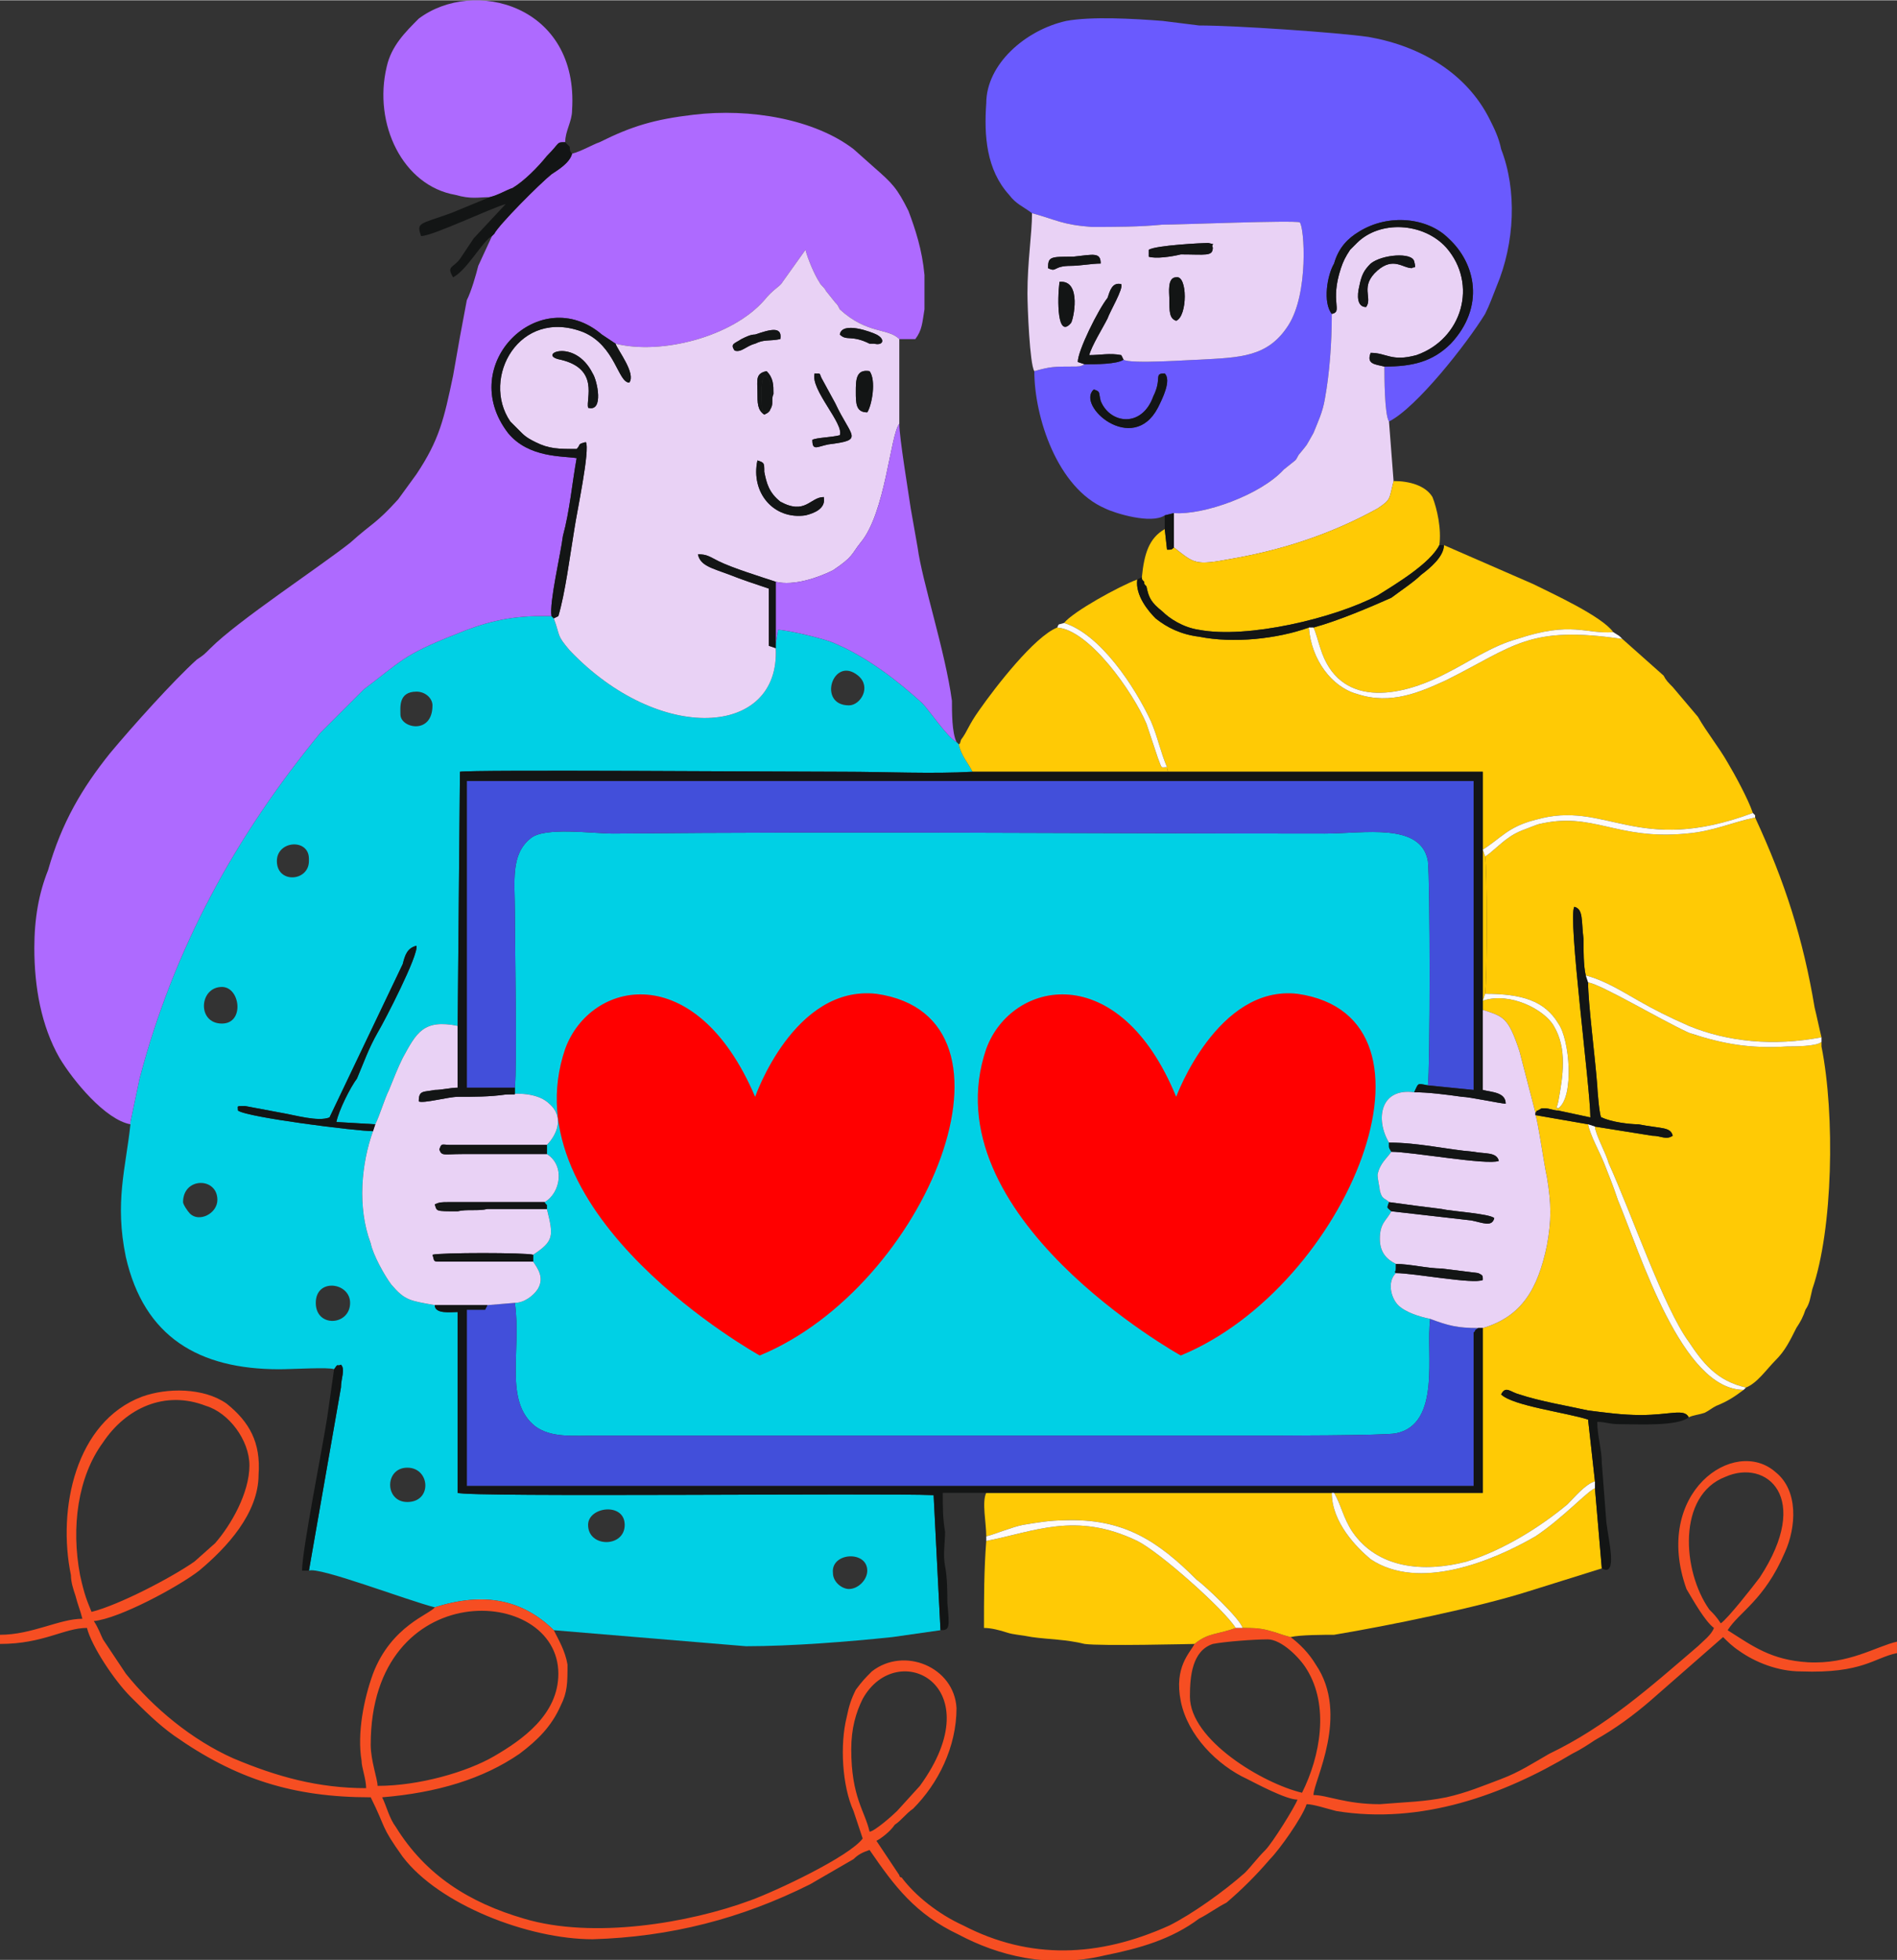 <svg xmlns:inkscape="http://www.inkscape.org/namespaces/inkscape" xmlns:sodipodi="http://sodipodi.sourceforge.net/DTD/sodipodi-0.dtd" xmlns="http://www.w3.org/2000/svg" xmlns:svg="http://www.w3.org/2000/svg" xml:space="preserve" width="882px" height="911px" style="shape-rendering:geometricPrecision; text-rendering:geometricPrecision; image-rendering:optimizeQuality; fill-rule:evenodd; clip-rule:evenodd" viewBox="0 0 829 856" id="svg68" sodipodi:docname="Raio-X.svg"><rect x="0" y="0" width="829" height="856" fill="#333333" stroke="none"/> <defs id="defs1">  <style type="text/css" id="style1">   <![CDATA[    .fil0 {fill:#00D0E5}    .fil7 {fill:#131515}    .fil5 {fill:#424FDA}    .fil2 {fill:#6A5AFE}    .fil1 {fill:#AE6AFF}    .fil3 {fill:#E9D2F5}    .fil6 {fill:#F64E22}    .fil8 {fill:#FDFAFB}    .fil4 {fill:#FFCA05}    .fil9 {fill:red;fill-rule:nonzero}   ]]>  </style> </defs> <g id="Camada_x0020_1" inkscape:label="Camada 1">    <g id="_2044573960688">   <g id="g1">    <path class="fil0" d="M514 440c0,0 0,0 0,0l0 0zm-180 -1c0,0 0,0 0,0l0 0zm-109 36l0 3 -4 0c7,-1 15,0 19,4 7,6 3,14 -1,18l0 4c8,5 6,17 -1,21 1,2 1,0 1,3 3,12 3,14 -6,20l0 3c2,3 5,7 2,12 -2,3 -6,6 -10,6 3,21 -5,43 9,54 7,5 16,4 27,4l286 0c10,0 58,0 63,-1 20,-4 13,-35 15,-50 -5,-1 -11,-3 -14,-6 -3,-3 -5,-10 -1,-14 -1,-1 0,0 0,-2 0,0 0,-2 0,-2 -4,-2 -7,-5 -7,-11 0,-7 3,-8 5,-12 -2,-2 -2,-1 -1,-4 -2,-2 -3,-1 -4,-5 0,-1 -1,-5 -1,-7 1,-5 4,-7 6,-10 -1,-2 -1,-1 -1,-4 -6,-10 -4,-24 11,-22 2,-4 1,-4 6,-3 1,-7 1,-90 0,-98 -3,-17 -28,-12 -45,-12 -104,0 -207,-1 -311,0 -9,0 -30,-3 -36,2 -9,7 -7,19 -7,32 0,14 1,68 0,77z" id="path1"></path>   </g>   <path class="fil0" d="M379 686c0,4 -4,8 -8,8 -3,0 -7,-3 -7,-7 -1,-9 15,-10 15,-1zm-122 -20c0,-8 16,-10 16,0 0,10 -16,10 -16,0zm-79 -10c-10,0 -10,-15 0,-15 10,0 11,15 0,15zm-40 -87c0,-11 15,-9 15,0 0,10 -15,11 -15,0zm-58 -44c0,-11 15,-11 15,-1 0,6 -8,10 -12,6 -1,-1 -3,-4 -3,-5zm17 -78c-11,0 -10,-16 0,-16 8,0 10,16 0,16zm24 -71c0,-9 14,-10 14,-1l0 1c0,9 -14,10 -14,0zm54 -64c0,-3 -1,-10 7,-10 4,0 7,3 7,6 0,13 -14,10 -14,4zm196 -4c-14,0 -7,-22 4,-13 6,5 1,13 -4,13zm-314 183c-2,19 -7,34 -2,58 8,35 32,49 67,49 6,0 22,-1 24,0 2,-3 1,-1 3,-2 2,2 0,6 0,10l-14 80c4,-2 43,13 55,16 22,-7 38,-3 51,9l1 1 84 7c20,0 45,-2 64,-4l21 -3 -3 -59c-22,-1 -203,1 -208,-1l0 -79c-3,0 -10,1 -10,-3 -11,-2 -13,-2 -19,-9 -3,-4 -8,-13 -9,-18 -6,-16 -4,-35 1,-49 -7,0 -55,-6 -59,-9 0,-2 -1,-2 3,-2l16 3c6,1 16,4 21,2l32 -67c1,-4 2,-7 6,-8 1,4 -14,33 -17,38 -4,7 -6,13 -9,20 -3,4 -8,14 -9,19l17 1c2,-4 4,-11 6,-15 2,-5 4,-10 6,-14 6,-11 9,-17 24,-14l1 -111c4,-1 143,0 168,0 17,0 39,1 56,0 -2,-4 -5,-7 -6,-12l-1 -1c-4,-2 -12,-14 -15,-17 -11,-10 -24,-20 -38,-26 -4,-2 -21,-6 -25,-6l-1 6 0 2c2,39 -51,42 -90,1 -6,-7 -4,-6 -7,-14l-1 -1c-1,0 0,0 -2,0 -1,0 -3,0 -3,0 -14,0 -25,3 -37,8 -23,9 -24,12 -40,24l-19 19c-37,45 -64,94 -79,151l-4 19c0,1 0,1 0,1z" id="path2"></path>   <path class="fil1" d="M250 67c-1,4 -6,7 -9,9 -5,4 -23,22 -25,26l-1 1 -6 13c-1,4 -3,11 -5,15 -1,5 -2,11 -3,16 -1,6 -2,11 -3,17 -4,19 -6,28 -16,43l-8 11c-10,11 -11,10 -21,19 -14,11 -49,34 -61,46 -3,3 -3,3 -6,5 -10,9 -28,29 -38,41 -12,15 -21,30 -27,51 -4,10 -6,21 -6,34 0,17 3,34 11,48 6,10 20,27 31,29 0,0 0,0 0,-1l4 -19c15,-57 42,-106 79,-151l19 -19c16,-12 17,-15 40,-24 12,-5 23,-8 37,-8 0,0 2,0 3,0 2,0 1,0 2,0 -1,-6 4,-27 5,-35 3,-11 4,-23 6,-34 -6,-1 -21,0 -30,-11 -23,-30 14,-66 41,-43l6 4c20,5 51,-3 65,-19 4,-5 7,-6 8,-8l10 -14c1,4 4,11 6,14 1,2 2,2 3,4l4 5c1,1 1,1 2,3 12,11 21,8 26,13l7 0c3,-4 3,-7 4,-13 0,-6 0,-10 0,-15 -1,-11 -4,-20 -7,-28 -5,-10 -7,-12 -15,-19l-9 -8c-17,-13 -45,-18 -70,-15 -17,2 -27,5 -41,12 -3,1 -8,4 -12,5z" id="path3"></path>   <path class="fil2" d="M478 170c3,1 2,1 3,5 4,10 18,12 23,-2 4,-8 0,-10 5,-10 3,3 -1,11 -3,15 -11,21 -36,-1 -28,-8zm-27 -77c11,3 13,5 26,6 10,0 21,0 31,-1 8,0 57,-2 60,-1 2,2 4,31 -5,45 -9,14 -21,14 -39,15 -3,0 -30,2 -33,0 -3,2 -12,2 -17,2 -2,1 -2,1 -6,1 -7,0 -9,0 -16,2 0,20 10,51 31,60 4,2 20,7 26,3l4 -1 0 14 0 -14c13,1 38,-8 48,-19l5 -4c1,-1 1,-2 2,-3 4,-5 2,-2 6,-9 2,-5 4,-9 5,-15 2,-11 3,-24 3,-37 -4,-5 -2,-17 1,-22 2,-7 6,-11 11,-14 13,-8 30,-6 39,3 12,11 16,30 1,46 -8,8 -17,10 -29,10 0,4 0,21 2,24 12,-6 34,-34 42,-47 2,-4 3,-7 5,-12 8,-19 9,-42 2,-60 -1,-5 -3,-9 -5,-13 -10,-20 -30,-32 -53,-36 -14,-2 -58,-5 -74,-5l-16 -2c-13,-1 -31,-2 -42,0 -18,4 -35,19 -35,36 -1,14 0,29 10,40 3,4 6,5 10,8z" id="path4"></path>   <path class="fil3" d="M331 201c3,1 3,1 3,5 1,5 2,9 7,13 11,6 13,-2 19,-2 1,5 -4,7 -8,8 -14,2 -24,-10 -21,-24zm3 -20c-3,-2 -3,-5 -3,-10 0,-5 -1,-8 4,-9 3,3 3,6 3,10 -1,2 0,4 -1,6 -1,2 -1,2 -3,3zm45 -1c-5,0 -5,-4 -5,-9 0,-5 0,-10 6,-9 3,4 1,15 -1,18zm-17 14c-5,1 -7,3 -7,-2 2,-1 8,-1 12,-2 2,-5 -13,-20 -11,-27 3,0 2,0 3,2l6 11c7,15 13,16 -3,18zm-103 -31c2,3 5,17 -2,15 -1,-4 5,-17 -12,-21 -11,-2 6,-10 14,6zm62 -10c-2,-3 0,-3 3,-5 2,-1 4,-2 6,-2 6,-2 12,-4 11,2 -5,1 -7,0 -11,2 -4,1 -6,4 -9,3zm59 -3c-8,-4 -10,-1 -13,-4 1,-6 14,-1 16,0 4,2 3,5 -1,4 0,0 -2,0 -2,0zm-111 0c1,3 9,13 6,17 -5,0 -6,-16 -20,-22 -28,-11 -45,20 -32,39 1,1 4,4 5,5 2,2 4,3 6,4 6,3 10,3 18,3 2,-2 0,-2 4,-3 2,3 -4,31 -5,38 -2,12 -4,28 -7,38l-2 1c3,8 1,7 7,14 39,41 92,38 90,-1l-3 -1 0 -25c-6,-2 -12,-4 -17,-6 -8,-3 -13,-4 -14,-9 4,0 5,1 9,3 6,3 19,7 25,9 8,2 19,-2 25,-5 9,-6 8,-7 12,-12 11,-13 13,-47 17,-52 0,-7 0,-11 0,-17 0,-7 0,-13 0,-20 -5,-5 -14,-2 -26,-13 -1,-2 -1,-2 -2,-3l-4 -5c-1,-2 -2,-2 -3,-4 -2,-3 -5,-10 -6,-14l-10 14c-1,2 -4,3 -8,8 -14,16 -45,24 -65,19z" id="path5"></path>   <path class="fil4" d="M465 272c16,5 31,28 38,43 3,7 4,13 7,20 0,2 1,2 0,2l138 0 0 139c-1,-5 -1,-31 0,-35 9,3 11,3 16,18l7 27c1,-1 0,-1 1,-1 2,-1 1,-1 3,-1 2,0 4,1 6,1l0 -1c-2,-1 -1,2 0,-3 2,-11 4,-23 -2,-33 -4,-7 -19,-15 -31,-11l1 -3c1,-7 1,-55 0,-60l-1 -3c8,-5 11,-10 23,-13 31,-9 44,16 95,-3 -2,-6 -8,-17 -11,-22 -4,-7 -9,-13 -13,-20l-11 -13c-2,-2 -3,-3 -4,-5l-18 -16c-41,-6 -47,3 -77,18 -11,5 -24,11 -39,6 -11,-3 -20,-15 -21,-29 -14,5 -33,7 -48,4 -8,-1 -14,-4 -19,-8 -3,-3 -9,-10 -8,-17 -8,3 -28,14 -32,19z" id="path6"></path>   <path class="fil5" d="M225 475c1,-9 0,-63 0,-77 0,-13 -2,-25 7,-32 6,-5 27,-2 36,-2 104,-1 207,0 311,0 17,0 42,-5 45,12 1,8 1,91 0,98l20 2 0 -135 -440 0 0 134 21 0z" id="path7"></path>   <path class="fil4" d="M697 492c0,3 5,12 6,16 10,22 24,63 35,78 6,9 12,17 25,20 5,-2 9,-8 13,-12 4,-4 6,-8 9,-14 2,-3 3,-5 4,-8 2,-3 2,-5 3,-9 9,-26 10,-76 4,-106l0 -2c0,0 0,0 0,0 -2,2 -12,2 -15,2 -16,1 -28,-1 -43,-6 -13,-6 -38,-21 -44,-22 0,9 3,32 4,45 0,1 1,15 2,14 0,0 0,0 0,0 4,2 12,3 16,3 10,2 14,1 15,5 -3,2 -5,0 -9,0l-25 -4z" id="path8"></path>   <path class="fil5" d="M213 570l-1 2 -8 0 0 77 440 0 0 -67c2,-2 -1,0 2,-2 -9,0 -13,-1 -21,-4 -2,15 5,46 -15,50 -5,1 -53,1 -63,1l-286 0c-11,0 -20,1 -27,-4 -14,-11 -6,-33 -9,-54l-12 1z" id="path9"></path>   <path class="fil4" d="M649 374c1,5 1,53 0,60 16,0 26,3 32,13 5,7 7,32 0,37l0 1 14 3c0,-13 -10,-88 -7,-92 4,1 3,6 4,14 0,5 0,12 1,16 8,2 16,7 23,11 7,4 13,7 22,11 17,7 37,9 58,5 -1,-4 -2,-9 -3,-13 -5,-30 -13,-55 -26,-83 -10,2 -18,6 -30,7 -31,3 -41,-10 -65,-4 -5,2 -9,3 -13,6 -3,2 -8,7 -10,8z" id="path10"></path>   <path class="fil4" d="M648 580l0 72 -65 0c3,5 4,11 8,17 11,16 31,18 50,13 16,-5 32,-15 44,-25 3,-3 8,-9 12,-10l-3 -27c-9,-3 -33,-6 -38,-11 2,-4 4,-1 8,0 9,3 21,5 30,7 8,1 15,2 23,2 13,0 19,-3 21,1 2,-1 4,-1 7,-2 2,-1 3,-2 5,-3 5,-2 8,-4 12,-7 -27,0 -45,-59 -55,-83 -2,-6 -4,-11 -6,-16 -2,-5 -6,-12 -7,-17 -6,-1 -17,-3 -23,-4 1,2 4,23 5,27 2,12 2,19 0,30 -4,19 -11,31 -28,36z" id="path11"></path>   <path class="fil6" d="M380 800c-2,-9 -8,-15 -8,-36 0,-9 2,-16 5,-22 15,-27 57,-6 25,38l-10 11c-2,2 -10,9 -12,9zm140 -59c0,-9 1,-20 10,-23 5,-1 18,-2 24,-2 6,0 14,8 17,13 10,16 6,38 -2,54 -17,-4 -49,-23 -49,-42zm-355 39c0,-3 -3,-11 -3,-18 0,-74 82,-70 82,-31 0,18 -16,29 -28,36 -12,7 -33,13 -51,13zm587 -71c-2,-3 -3,-4 -5,-6 -12,-17 -14,-50 7,-58 18,-8 38,9 15,44 -3,4 -14,18 -17,20zm-712 -5c-2,-5 -3,-7 -5,-16 -4,-21 -1,-43 10,-58 10,-15 27,-23 45,-16 10,3 19,15 19,26 0,12 -8,26 -15,34l-9 8c-10,7 -33,19 -45,22zm524 11c-4,-1 -6,-2 -10,-3 -4,-1 -7,-1 -11,-1l-3 0c-8,3 -12,2 -18,7 -2,4 -9,10 -6,25 3,15 16,28 29,34 4,2 17,9 22,9 -1,3 -11,19 -14,22 -4,4 -6,7 -9,10 -9,8 -23,18 -33,23 -31,14 -61,15 -90,0 -11,-5 -21,-13 -27,-21 -1,0 -1,-1 -1,-1l-10 -15c2,-1 6,-4 8,-7 3,-2 5,-5 8,-7 11,-11 19,-27 19,-44 -1,-18 -23,-27 -37,-16 -3,3 -4,4 -7,8 -2,4 -3,7 -4,12 -3,12 -2,30 3,41l4 12c-6,8 -38,23 -49,27 -27,10 -69,17 -99,8 -24,-7 -43,-19 -56,-40 -3,-4 -4,-9 -6,-13 24,-2 44,-8 60,-19 8,-6 14,-12 18,-21 3,-6 3,-10 3,-18 -1,-6 -4,-11 -6,-15l-1 -1c-13,-12 -29,-16 -51,-9 -2,3 -19,8 -27,29 -4,11 -7,26 -5,38 0,3 2,8 2,12 -21,0 -39,-5 -58,-13 -18,-8 -35,-22 -47,-37l-10 -15c-1,-2 -2,-5 -4,-8 11,-1 37,-15 46,-22 12,-10 26,-25 26,-42 1,-14 -4,-23 -14,-31 -10,-7 -26,-7 -37,-3 -29,11 -37,49 -31,78 0,3 1,6 2,9 1,4 2,6 3,10 -10,0 -22,7 -36,7l0 4c19,0 28,-7 38,-7 2,8 12,23 19,30 6,6 12,12 19,17 27,19 52,27 86,27 7,14 4,12 14,26 16,21 55,36 83,36 34,-1 65,-9 95,-24l19 -11c2,-2 4,-3 7,-4 11,16 20,28 39,37 17,9 39,15 64,9 15,-3 29,-7 41,-16 4,-2 8,-5 12,-7 7,-6 13,-12 19,-19 4,-4 14,-18 16,-24 3,0 9,2 13,3 37,6 73,-7 103,-25 4,-2 7,-4 10,-6 9,-5 17,-11 24,-17l32 -28c2,2 4,4 7,6 7,5 17,9 27,9 27,1 32,-6 42,-8l0 -5c-9,2 -21,10 -39,9 -16,-1 -24,-7 -35,-14 5,-8 16,-13 25,-34 5,-11 6,-27 -4,-35 -18,-16 -54,9 -39,51 3,5 8,14 12,17 -1,3 -5,6 -7,8 -21,18 -40,35 -65,47 -7,4 -13,8 -21,11 -8,3 -15,6 -24,8 -10,2 -17,2 -29,3 -15,0 -23,-4 -29,-4 0,-6 16,-35 1,-57 -3,-5 -7,-9 -11,-12z" id="path12"></path>   <path class="fil4" d="M582 652l-151 0c-2,4 0,13 0,19 4,-1 11,-4 16,-5 6,-1 12,-2 18,-2 26,-1 41,9 58,26 3,2 19,17 20,21 4,0 7,0 11,1 4,1 6,2 10,3 4,-1 15,-1 19,-1 24,-4 63,-12 85,-19l32 -10 -3 -35c-3,1 -14,13 -26,21 -19,11 -51,24 -72,10 -6,-5 -17,-16 -17,-29z" id="path13"></path>   <path class="fil3" d="M164 491l-1 3c-5,14 -7,33 -1,49 1,5 6,14 9,18 6,7 8,7 19,9l23 0 12 -1c4,0 8,-3 10,-6 3,-5 0,-9 -2,-12l-40 0c-4,0 -3,0 -4,-3 3,-1 41,-1 44,0 9,-6 9,-8 6,-20 -9,0 -17,0 -26,0 -4,1 -9,0 -13,1 -10,0 -9,0 -10,-3 2,-1 3,-1 6,-1l42 0c7,-4 9,-16 1,-21l-37 0c-8,0 -9,1 -10,-2 1,-3 1,-2 5,-2l42 0c4,-4 8,-12 1,-18 -4,-4 -12,-5 -19,-4 -7,1 -14,1 -21,1 -4,0 -15,3 -17,2 0,-5 2,-4 7,-5 3,0 7,-1 10,-1l0 -27c-15,-3 -18,3 -24,14 -2,4 -4,9 -6,14 -2,4 -4,11 -6,15z" id="path14"></path>   <path class="fil3" d="M648 476c4,1 10,1 10,6 -2,0 -16,-3 -19,-3 -7,-1 -15,-2 -21,-2 -15,-2 -17,12 -11,22 13,0 25,3 37,4 5,1 10,0 11,4 -5,2 -38,-4 -47,-4 -2,3 -5,5 -6,10 0,2 1,6 1,7 1,4 2,3 4,5 7,1 15,2 23,3 4,1 21,2 23,4 -1,4 -5,2 -10,1l-35 -4c-2,4 -5,5 -5,12 0,6 3,9 7,11 6,0 14,2 20,2l16 2c2,1 2,1 2,3 -4,2 -30,-3 -38,-3 -4,4 -2,11 1,14 3,3 9,5 14,6 8,3 12,4 21,4l2 0c17,-5 24,-17 28,-36 2,-11 2,-18 0,-30 -1,-4 -4,-25 -5,-27l0 -1 -7 -27c-5,-15 -7,-15 -16,-18 -1,4 -1,30 0,35z" id="path15"></path>   <path class="fil3" d="M597 134c-4,0 -4,-5 -3,-9 1,-5 2,-7 5,-10 5,-4 18,-5 19,-1 1,4 0,2 -1,3 -4,0 -8,-5 -15,1 -8,7 -2,12 -5,16zm-15 3c0,13 -1,26 -3,37 -1,6 -3,10 -5,15 -4,7 -2,4 -6,9 -1,1 -1,2 -2,3l-5 4c-10,11 -35,20 -48,19l0 14 0 1c9,7 9,8 25,5 23,-4 44,-11 64,-22 6,-4 5,-4 7,-12l-2 -26c-2,-3 -2,-20 -2,-24 -4,-1 -8,-1 -6,-6 7,0 9,4 20,1 20,-7 27,-31 13,-47 -10,-11 -29,-12 -39,-2l-3 3c-2,3 -3,5 -4,8 -5,15 1,19 -4,20z" id="path16"></path>   <path class="fil3" d="M463 123c10,-1 6,17 5,18 -6,7 -6,-10 -5,-18zm51 17c-3,-1 -3,-4 -3,-10 0,-2 -1,-9 3,-9 5,-1 5,17 0,19zm-56 -23c0,-5 1,-5 11,-5 9,-1 12,-2 12,3 -4,0 -9,1 -13,1 -8,0 -6,3 -10,1zm44 -8c3,-2 24,-3 26,-3 4,1 1,0 2,2 0,4 -3,3 -14,3 -4,1 -11,2 -14,1l0 -3zm-50 53c7,-2 9,-2 16,-2 4,0 4,0 6,-1l-3 -1c0,-5 9,-23 13,-28 1,-3 2,-7 6,-6 1,2 -5,12 -6,15 -2,4 -7,12 -8,16 5,0 9,-1 14,0l1 2c3,2 30,0 33,0 18,-1 30,-1 39,-15 9,-14 7,-43 5,-45 -3,-1 -52,1 -60,1 -10,1 -21,1 -31,1 -13,-1 -15,-3 -26,-6 0,9 -2,21 -2,35 0,6 1,31 3,34z" id="path17"></path>   <path class="fil1" d="M214 86c4,-1 7,-3 10,-4 5,-3 11,-9 15,-14 6,-6 4,-6 8,-6 0,-5 3,-9 3,-14 3,-46 -43,-58 -67,-40 -6,6 -12,12 -14,21 -6,25 7,52 30,56 7,2 10,1 15,1z" id="path18"></path>   <path class="fil4" d="M513 239c-1,1 -1,1 -3,1l-1 -9c-7,4 -9,11 -10,21 0,1 0,1 1,2 0,1 0,1 1,2 1,5 2,7 7,11 3,3 9,7 16,8 21,4 59,-5 78,-15 8,-5 23,-14 27,-22 1,-7 -1,-16 -3,-21 -3,-5 -10,-7 -17,-7 -2,8 -1,8 -7,12 -20,11 -41,18 -64,22 -16,3 -16,2 -25,-5z" id="path19"></path>   <path class="fil4" d="M431 673c-1,13 -1,25 -1,38 3,0 7,1 10,2 3,1 6,1 11,2 7,1 15,1 23,3 7,1 47,0 48,0 6,-5 10,-4 18,-7 -5,-8 -33,-33 -43,-38 -27,-13 -45,-4 -66,0z" id="path20"></path>   <path class="fil4" d="M574 274c1,2 2,6 3,9 8,26 34,22 55,11 10,-5 20,-12 31,-15 24,-8 30,-2 42,-3 -5,-7 -27,-17 -35,-21l-39 -17c0,5 -6,10 -10,13 -3,3 -9,7 -13,10 -9,4 -23,10 -34,13z" id="path21"></path>   <path class="fil1" d="M339 254l0 27 1 -6c4,0 21,4 25,6 14,6 27,16 38,26 3,3 11,15 15,17 -2,-4 -2,-13 -2,-18 -3,-22 -13,-52 -15,-67l-3 -17c-1,-7 -5,-31 -5,-37 -4,5 -6,39 -17,52 -4,5 -3,6 -12,12 -6,3 -17,7 -25,5z" id="path22"></path>   <path class="fil4" d="M419 325c1,5 4,8 6,12l85 0c1,0 0,0 0,-2 -3,0 -2,1 -4,-4l-5 -15c-6,-14 -25,-41 -39,-42 -10,4 -27,26 -34,36 -5,7 -5,9 -8,13 -1,3 0,1 -1,2z" id="path23"></path>   <path class="fil7" d="M200 448l0 27c-3,0 -7,1 -10,1 -5,1 -7,0 -7,5 2,1 13,-2 17,-2 7,0 14,0 21,-1l4 0 0 -3 -21 0 0 -134 440 0 0 135 -20 -2c-5,-1 -4,-1 -6,3 6,0 14,1 21,2 3,0 17,3 19,3 0,-5 -6,-5 -10,-6l0 -139 -138 0 -85 0c-17,1 -39,0 -56,0 -25,0 -164,-1 -168,0l-1 111z" id="path24"></path>   <path class="fil7" d="M411 712c4,0 4,-1 3,-12 0,-4 0,-11 -1,-16 -1,-5 0,-10 0,-15 -1,-6 -1,-10 -1,-17l19 0 151 0 1 0 65 0 0 -72 -2 0c-3,2 0,0 -2,2l0 67 -440 0 0 -77 8 0 1 -2 -23 0c0,4 7,3 10,3l0 79c5,2 186,0 208,1l3 59z" id="path25"></path>   <path class="fil7" d="M241 269l1 1 2 -1c3,-10 5,-26 7,-38 1,-7 7,-35 5,-38 -4,1 -2,1 -4,3 -8,0 -12,0 -18,-3 -2,-1 -4,-2 -6,-4 -1,-1 -4,-4 -5,-5 -13,-19 4,-50 32,-39 14,6 15,22 20,22 3,-4 -5,-14 -6,-17l-6 -4c-27,-23 -64,13 -41,43 9,11 24,10 30,11 -2,11 -3,23 -6,34 -1,8 -6,29 -5,35z" id="path26"></path>   <path class="fil7" d="M214 86l-17 7c-14,5 -15,4 -13,10 5,0 30,-12 37,-14l-14 15c-2,3 -4,6 -6,9 -3,4 -6,3 -3,8 6,-3 13,-16 17,-18l1 -1c2,-4 20,-22 25,-26 3,-2 8,-5 9,-9 -1,-1 -1,-2 -1,-3 -1,-1 -1,-1 -2,-2 -4,0 -2,0 -8,6 -4,5 -10,11 -15,14 -3,1 -6,3 -10,4z" id="path27"></path>   <path class="fil7" d="M582 137c5,-1 -1,-5 4,-20 1,-3 2,-5 4,-8l3 -3c10,-10 29,-9 39,2 14,16 7,40 -13,47 -11,3 -13,-1 -20,-1 -2,5 2,5 6,6 12,0 21,-2 29,-10 15,-16 11,-35 -1,-46 -9,-9 -26,-11 -39,-3 -5,3 -9,7 -11,14 -3,5 -5,17 -1,22z" id="path28"></path>   <path class="fil7" d="M697 647l0 3 3 35c7,4 3,-12 2,-20l-2 -26c0,-6 -2,-12 -2,-18 4,0 5,1 10,1 8,0 25,1 30,-3 -2,-4 -8,-1 -21,-1 -8,0 -15,-1 -23,-2 -9,-2 -21,-4 -30,-7 -4,-1 -6,-4 -8,0 5,5 29,8 38,11l3 27z" id="path29"></path>   <path class="fil7" d="M499 252l-2 1c-1,7 5,14 8,17 5,4 11,7 19,8 15,3 34,1 48,-4l2 0c11,-3 25,-9 34,-13 4,-3 10,-7 13,-10 4,-3 10,-8 10,-13l-2 0c-4,8 -19,17 -27,22 -19,10 -57,19 -78,15 -7,-1 -13,-5 -16,-8 -5,-4 -6,-6 -7,-11 -1,-1 -1,-1 -1,-2 -1,-1 -1,-1 -1,-2z" id="path30"></path>   <path class="fil7" d="M681 485c-2,0 -4,-1 -6,-1 -2,0 -1,0 -3,1 -1,0 0,0 -1,1l0 1c6,1 17,3 23,4l3 1 25 4c4,0 6,2 9,0 -1,-4 -5,-3 -15,-5 -4,0 -12,-1 -16,-3 0,0 0,0 0,0 -1,1 -2,-13 -2,-14 -1,-13 -4,-36 -4,-45l-1 -3c-1,-4 -1,-11 -1,-16 -1,-8 0,-13 -4,-14 -3,4 7,79 7,92l-14 -3z" id="path31"></path>   <path class="fil7" d="M163 494l1 -3 -17 -1c1,-5 6,-15 9,-19 3,-7 5,-13 9,-20 3,-5 18,-34 17,-38 -4,1 -5,4 -6,8l-32 67c-5,2 -15,-1 -21,-2l-16 -3c-4,0 -3,0 -3,2 4,3 52,9 59,9z" id="path32"></path>   <path class="fil8" d="M572 274c1,14 10,26 21,29 15,5 28,-1 39,-6 30,-15 36,-24 77,-18 -2,-2 -1,-1 -4,-3 -12,1 -18,-5 -42,3 -11,3 -21,10 -31,15 -21,11 -47,15 -55,-11 -1,-3 -2,-7 -3,-9l-2 0z" id="path33"></path>   <path class="fil8" d="M583 652l-1 0c0,13 11,24 17,29 21,14 53,1 72,-10 12,-8 23,-20 26,-21l0 -3c-4,1 -9,7 -12,10 -12,10 -28,20 -44,25 -19,5 -39,3 -50,-13 -4,-6 -5,-12 -8,-17z" id="path34"></path>   <path class="fil7" d="M146 598l-3 21c-2,13 -11,58 -11,67l3 0 14 -80c0,-4 2,-8 0,-10 -2,1 -1,-1 -3,2z" id="path35"></path>   <path class="fil8" d="M762 607l1 -1c-13,-3 -19,-11 -25,-20 -11,-15 -25,-56 -35,-78 -1,-4 -6,-13 -6,-16l-3 -1c1,5 5,12 7,17 2,5 4,10 6,16 10,24 28,83 55,83z" id="path36"></path>   <path class="fil8" d="M431 671l0 2c21,-4 39,-13 66,0 10,5 38,30 43,38l3 0c-1,-4 -17,-19 -20,-21 -17,-17 -32,-27 -58,-26 -6,0 -12,1 -18,2 -5,1 -12,4 -16,5z" id="path37"></path>   <path class="fil8" d="M649 374c2,-1 7,-6 10,-8 4,-3 8,-4 13,-6 24,-6 34,7 65,4 12,-1 20,-5 30,-7 0,0 0,-1 0,-1 0,0 0,0 0,0 -1,-1 -1,-1 -1,-1 -51,19 -64,-6 -95,3 -12,3 -15,8 -23,13l1 3z" id="path38"></path>   <path class="fil8" d="M694 429c6,1 31,16 44,22 15,5 27,7 43,6 3,0 13,0 15,-2l0 -2c-21,4 -41,2 -58,-5 -9,-4 -15,-7 -22,-11 -7,-4 -15,-9 -23,-11l1 3z" id="path39"></path>   <path class="fil7" d="M339 283l0 -2 0 -27c-6,-2 -19,-6 -25,-9 -4,-2 -5,-3 -9,-3 1,5 6,6 14,9 5,2 11,4 17,6l0 25 3 1z" id="path40"></path>   <path class="fil7" d="M474 159c5,0 14,0 17,-2l-1 -2c-5,-1 -9,0 -14,0 1,-4 6,-12 8,-16 1,-3 7,-13 6,-15 -4,-1 -5,3 -6,6 -4,5 -13,23 -13,28l3 1z" id="path41"></path>   <path class="fil7" d="M478 170c-8,7 17,29 28,8 2,-4 6,-12 3,-15 -5,0 -1,2 -5,10 -5,14 -19,12 -23,2 -1,-4 0,-4 -3,-5z" id="path42"></path>   <path class="fil8" d="M462 274c14,1 33,28 39,42l5 15c2,5 1,4 4,4 -3,-7 -4,-13 -7,-20 -7,-15 -22,-38 -38,-43 -3,1 -2,0 -3,2z" id="path43"></path>   <path class="fil7" d="M608 503c9,0 42,6 47,4 -1,-4 -6,-3 -11,-4 -12,-1 -24,-4 -37,-4 0,3 0,2 1,4z" id="path44"></path>   <path class="fil7" d="M239 528c0,-3 0,-1 -1,-3l-42 0c-3,0 -4,0 -6,1 1,3 0,3 10,3 4,-1 9,0 13,-1 9,0 17,0 26,0z" id="path45"></path>   <path class="fil7" d="M608 529l35 4c5,1 9,3 10,-1 -2,-2 -19,-3 -23,-4 -8,-1 -16,-2 -23,-3 -1,3 -1,2 1,4z" id="path46"></path>   <path class="fil7" d="M367 190c-4,1 -10,1 -12,2 0,5 2,3 7,2 16,-2 10,-3 3,-18l-6 -11c-1,-2 0,-2 -3,-2 -2,7 13,22 11,27z" id="path47"></path>   <path class="fil7" d="M239 504l0 -4 -42 0c-4,0 -4,-1 -5,2 1,3 2,2 10,2l37 0z" id="path48"></path>   <path class="fil8" d="M681 484c7,-5 5,-30 0,-37 -6,-10 -16,-13 -32,-13l-1 3c12,-4 27,4 31,11 6,10 4,22 2,33 -1,5 -2,2 0,3z" id="path49"></path>   <path class="fil7" d="M360 217c-6,0 -8,8 -19,2 -5,-4 -6,-8 -7,-13 0,-4 0,-4 -3,-5 -3,14 7,26 21,24 4,-1 9,-3 8,-8z" id="path50"></path>   <path class="fil7" d="M233 551l0 -3c-3,-1 -41,-1 -44,0 1,3 0,3 4,3l40 0z" id="path51"></path>   <path class="fil7" d="M610 556c8,0 34,5 38,3 0,-2 0,-2 -2,-3l-16 -2c-6,0 -14,-2 -20,-2 0,0 0,2 0,2 0,2 -1,1 0,2z" id="path52"></path>   <path class="fil7" d="M597 134c3,-4 -3,-9 5,-16 7,-6 11,-1 15,-1 1,-1 2,1 1,-3 -1,-4 -14,-3 -19,1 -3,3 -4,5 -5,10 -1,4 -1,9 3,9z" id="path53"></path>   <path class="fil7" d="M257 178c7,2 4,-12 2,-15 -8,-16 -25,-8 -14,-6 17,4 11,17 12,21z" id="path54"></path>   <path class="fil7" d="M502 109l0 3c3,1 10,0 14,-1 11,0 14,1 14,-3 -1,-2 2,-1 -2,-2 -2,0 -23,1 -26,3z" id="path55"></path>   <path class="fil7" d="M379 180c2,-3 4,-14 1,-18 -6,-1 -6,4 -6,9 0,5 0,9 5,9z" id="path56"></path>   <path class="fil7" d="M463 123c-1,8 -1,25 5,18 1,-1 5,-19 -5,-18z" id="path57"></path>   <path class="fil7" d="M514 140c5,-2 5,-20 0,-19 -4,0 -3,7 -3,9 0,6 0,9 3,10z" id="path58"></path>   <path class="fil7" d="M458 117c4,2 2,-1 10,-1 4,0 9,-1 13,-1 0,-5 -3,-4 -12,-3 -10,0 -11,0 -11,5z" id="path59"></path>   <path class="fil7" d="M321 153c3,1 5,-2 9,-3 4,-2 6,-1 11,-2 1,-6 -5,-4 -11,-2 -2,0 -4,1 -6,2 -3,2 -5,2 -3,5z" id="path60"></path>   <path class="fil7" d="M367 146c3,3 5,0 13,4 0,0 2,0 2,0 4,1 5,-2 1,-4 -2,-1 -15,-6 -16,0z" id="path61"></path>   <path class="fil7" d="M333 180c0,-5 -1,-13 1,-16 4,1 3,9 3,12 -1,6 0,2 -4,4zm1 1c2,-1 2,-1 3,-3 1,-2 0,-4 1,-6 0,-4 0,-7 -3,-10 -5,1 -4,4 -4,9 0,5 0,8 3,10z" id="path62"></path>   <path class="fil7" d="M509 225l0 6 1 9c2,0 2,0 3,-1l0 -1 0 -14 -4 1z" id="path63"></path>   <path class="fil7" d="M333 180c4,-2 3,2 4,-4 0,-3 1,-11 -3,-12 -2,3 -1,11 -1,16z" id="path64"></path>   <path class="fil6" d="M334 439c0,0 0,0 0,0z" id="path65"></path>   <path class="fil6" d="M514 440c0,0 0,0 0,0z" id="path66"></path>   <path class="fil9" d="M332 592c0,0 -110,-61 -85,-134 11,-30 57,-40 83,21 0,0 17,-49 53,-45 70,10 22,128 -51,158z" id="path67"></path>   <path class="fil9" d="M516 592c0,0 -110,-61 -85,-134 11,-30 58,-40 83,21 0,0 18,-49 53,-45 70,10 22,128 -51,158z" id="path68"></path>  </g> </g></svg>
